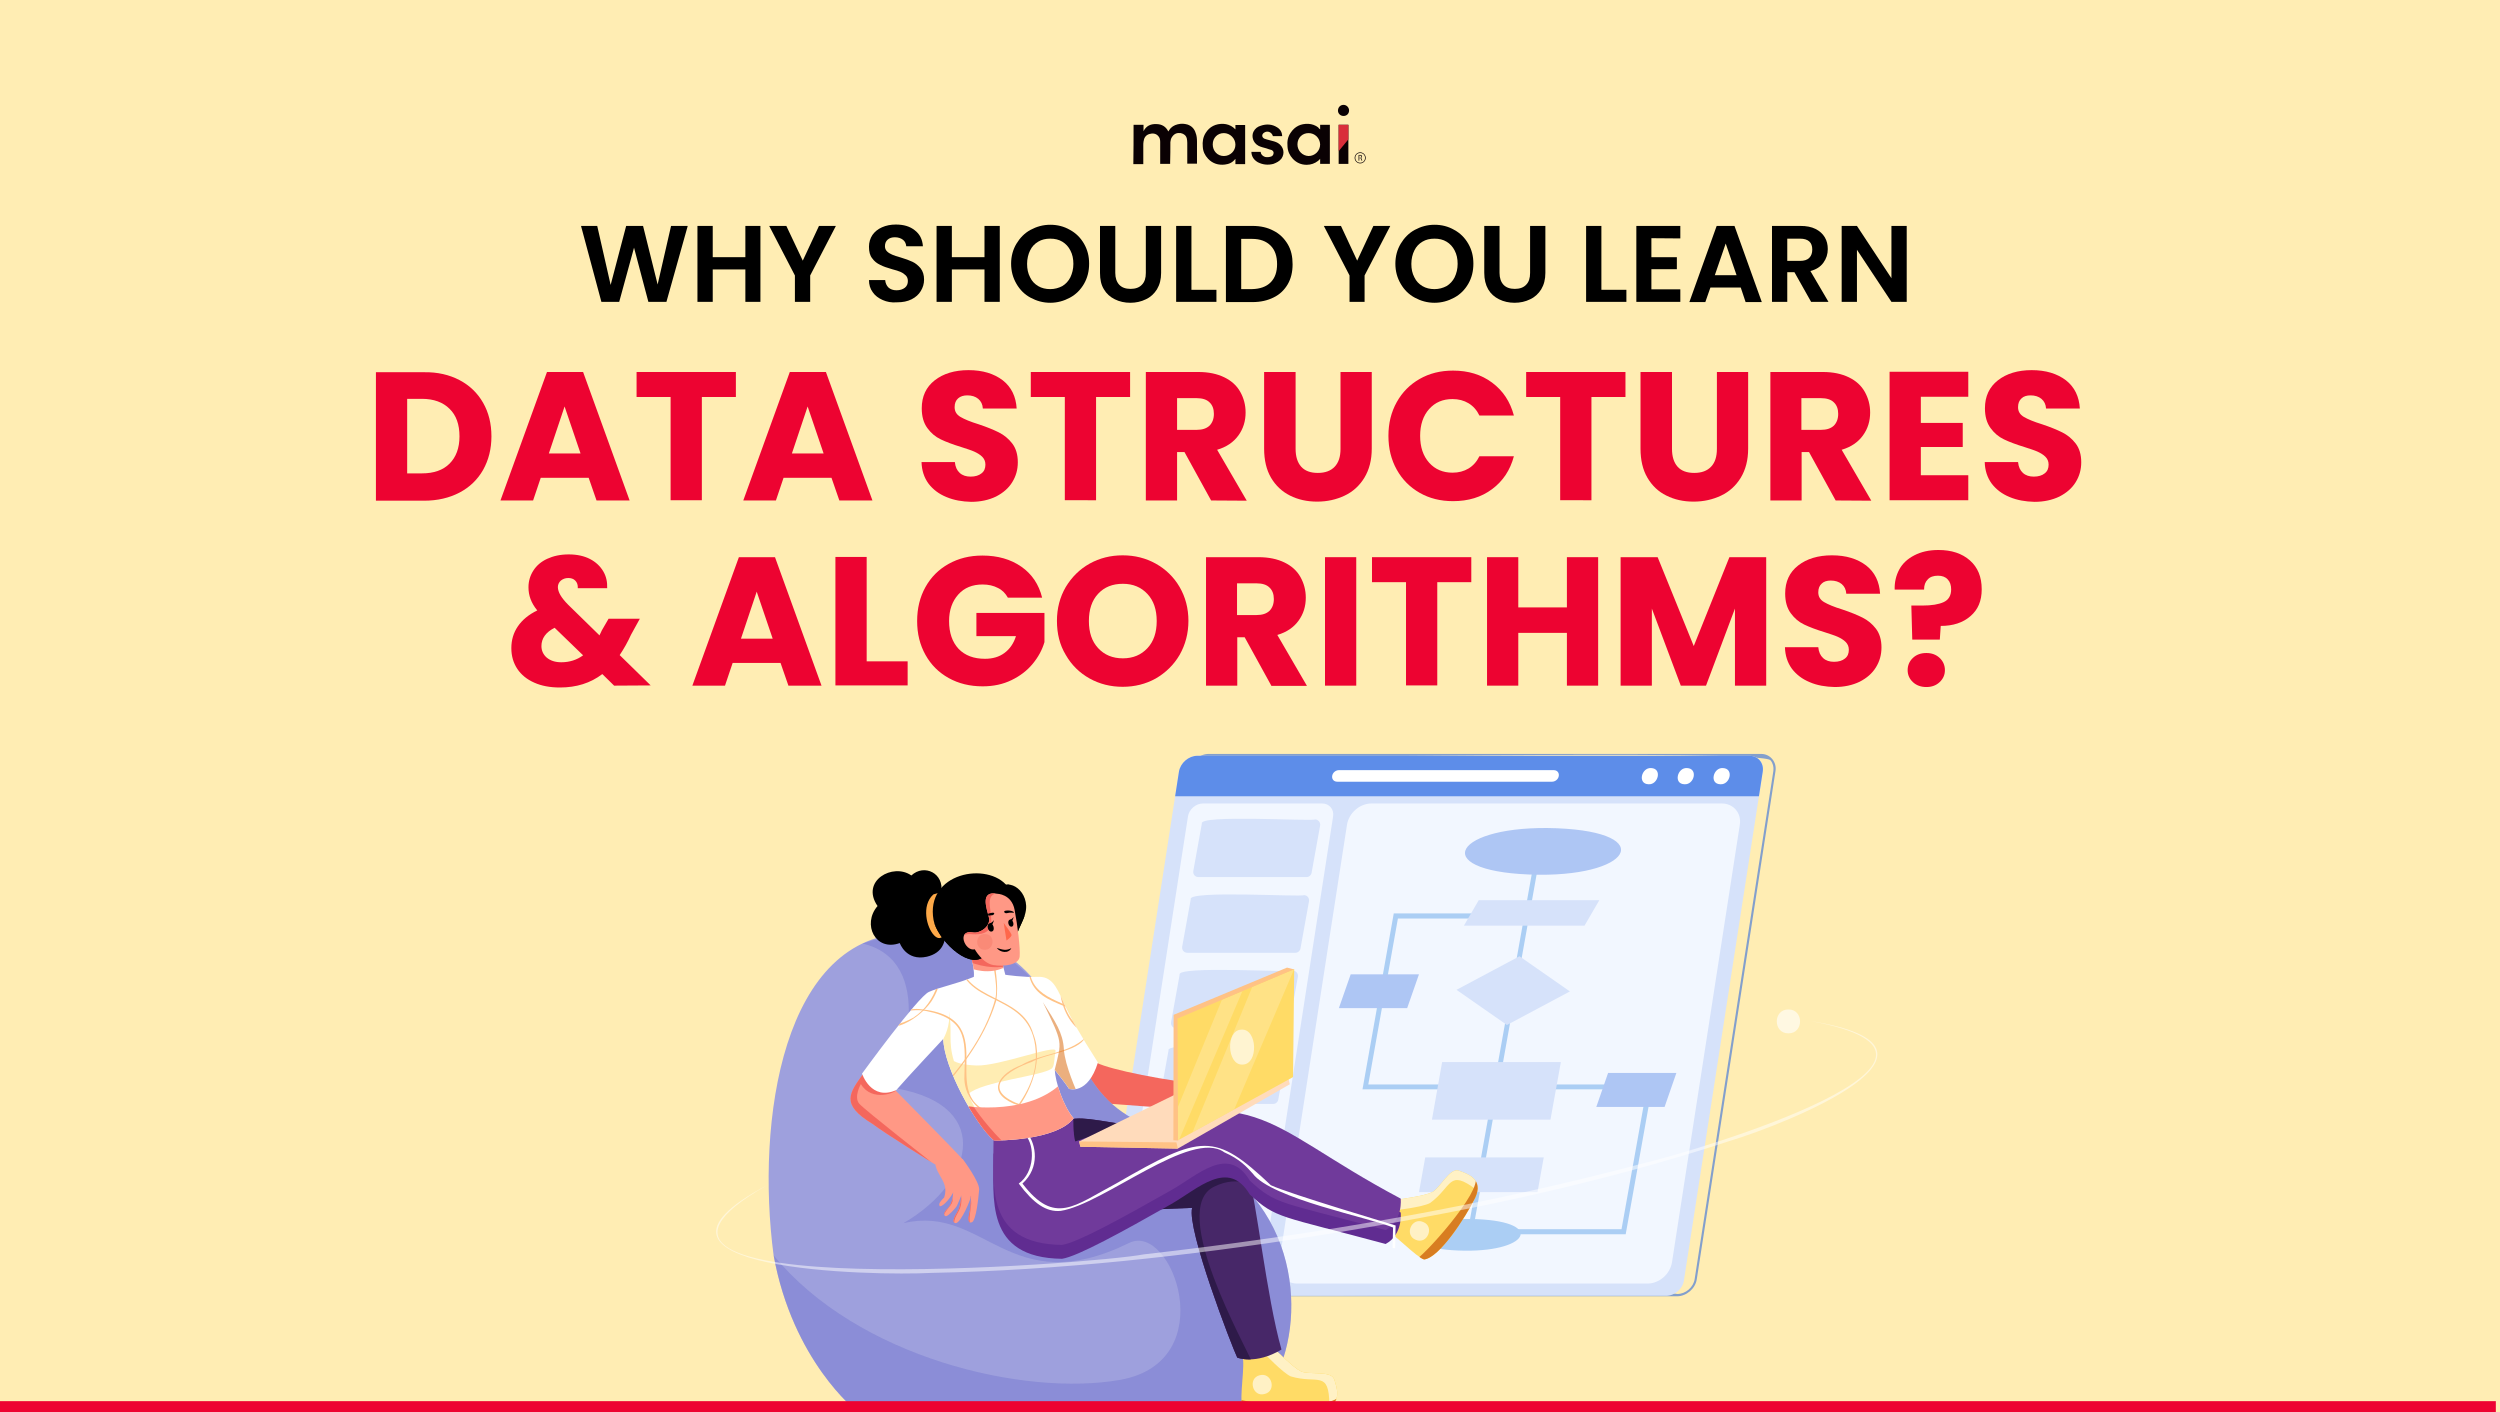 <?xml version="1.0" encoding="utf-8"?>
<!-- Generator: Adobe Illustrator 26.2.1, SVG Export Plug-In . SVG Version: 6.00 Build 0)  -->
<svg version="1.1" id="a" xmlns="http://www.w3.org/2000/svg" xmlns:xlink="http://www.w3.org/1999/xlink" x="0px" y="0px"
	 viewBox="0 0 1080 610" style="enable-background:new 0 0 1080 610;" xml:space="preserve">
<rect x="0" y="0" width="1080" height="610" fill="#808080" stroke="none"/>
<style type="text/css">
	.st0{clip-path:url(#SVGID_00000173846763141361876700000007950568310936898745_);}
	.st1{clip-path:url(#SVGID_00000157284443901600632320000000617109366394652571_);}
	.st2{fill:#FFEDB3;}
	.st3{fill:#0A0103;}
	.st4{fill:#D92E3A;}
	.st5{fill:#839FCC;}
	.st6{fill:#D6E2FA;}
	.st7{clip-path:url(#SVGID_00000080185941796768357540000007408239786175085759_);}
	.st8{fill:#5D8DE9;}
	.st9{fill:#FFFFFF;}
	.st10{fill:#F2F7FF;}
	.st11{fill:#ABCEF4;}
	.st12{fill:#AEC6F4;}
	.st13{fill:#F4675D;}
	.st14{fill:#9EA0DD;}
	.st15{opacity:0.4;enable-background:new    ;}
	.st16{fill:#6E71CC;}
	.st17{fill:#FFDB66;}
	.st18{clip-path:url(#SVGID_00000013900870894883063800000007821109684785395864_);}
	.st19{opacity:0.62;}
	.st20{fill:#D87D21;}
	.st21{clip-path:url(#SVGID_00000165228747144557924720000013852827030248500650_);}
	.st22{fill:#472768;}
	.st23{clip-path:url(#SVGID_00000082364544141215973110000013001816161512006533_);}
	.st24{fill:#2E1A49;}
	.st25{fill:#602C91;}
	.st26{fill:#703A9B;}
	.st27{fill:#FFDBBB;}
	.st28{clip-path:url(#SVGID_00000075149114596866599050000015947109040865547136_);}
	.st29{fill:#FFC285;}
	.st30{clip-path:url(#SVGID_00000121275552854830821870000009279592025627642016_);}
	.st31{opacity:0.21;}
	.st32{fill:#ED0331;}
	.st33{fill:#FDA949;}
	.st34{fill:#FF9885;}
	.st35{clip-path:url(#SVGID_00000029757127827550167250000004986323122853071290_);}
	.st36{clip-path:url(#SVGID_00000043439114636920963990000016137154689469133184_);}
	.st37{clip-path:url(#SVGID_00000163786918014013938660000012179235671449239206_);}
	.st38{clip-path:url(#SVGID_00000041992100691910496720000016485230273169177223_);}
	.st39{opacity:0.57;}
	.st40{fill:#DB731D;}
	.st41{clip-path:url(#SVGID_00000147204716315121518760000000252206379471329953_);}
	.st42{clip-path:url(#SVGID_00000161628812772604944550000015933259152558534286_);}
	.st43{clip-path:url(#SVGID_00000026846637567203040490000016867768405357456034_);}
	.st44{fill:#F77E6D;}
	.st45{fill:#FF674B;}
	.st46{opacity:0.5;}
	.st47{enable-background:new    ;}
</style>
<g>
	<g>
		<defs>
			<rect id="SVGID_1_" width="1080" height="610"/>
		</defs>
		<clipPath id="SVGID_00000155137674451222476010000014346024972431522493_">
			<use xlink:href="#SVGID_1_"  style="overflow:visible;"/>
		</clipPath>
		<g style="clip-path:url(#SVGID_00000155137674451222476010000014346024972431522493_);">
			<g>
				<g>
					<defs>
						<rect id="SVGID_00000163065790708037306590000017412085721174945721_" width="1080" height="610"/>
					</defs>
					<clipPath id="SVGID_00000005970526529185753820000003629827835920327334_">
						<use xlink:href="#SVGID_00000163065790708037306590000017412085721174945721_"  style="overflow:visible;"/>
					</clipPath>
					<g style="clip-path:url(#SVGID_00000005970526529185753820000003629827835920327334_);">
						<g>
							<rect class="st2" width="1080" height="610"/>
						</g>
						<g>
							<g>
								<path class="st3" d="M489.7,53.9h4.3v2.8c1.1-2.3,3.1-3.2,5.5-3.1c2.4,0,4.2,1.1,5.2,3.2c0.3-0.5,0.7-1,1.1-1.5
									c1.1-1.1,2.5-1.6,4.1-1.8c1-0.1,2,0,3.1,0.3c1.8,0.6,3,1.9,3.5,3.6c0.5,1.2,0.6,2.5,0.6,3.9v9.4h-4.2v-9
									c0-0.7-0.1-1.4-0.2-1.9c-0.3-1.2-1.2-2-2.6-2.3c-1.6-0.2-2.8,0.2-3.8,1.7c-0.5,0.7-0.6,1.5-0.7,2.2c0,2.9,0,5.8-0.1,8.8v0.6
									h-4.3v-9.5c0-1-0.2-1.9-0.9-2.6c-1-1.1-2.4-1.2-3.8-0.8c-1.6,0.5-2.3,1.7-2.5,3.3c-0.1,0.6-0.1,1.1-0.1,1.6v8.1h-4.3
									C489.7,65.2,489.7,59.5,489.7,53.9L489.7,53.9z"/>
							</g>
							<g>
								<path class="st3" d="M533.7,55.9V54h4.2v16.9h-4.2v-2.2h-0.1c-1.1,1.5-2.7,2.2-4.5,2.4c-2.7,0.3-5.2-0.4-7.2-2.5
									c-1.4-1.5-2.2-3.2-2.3-5.2c-0.2-2.2,0.1-4.1,1.2-5.9c1.7-2.8,4.4-4.1,7.7-4c1.6,0.1,3,0.6,4.2,1.5L533.7,55.9L533.7,55.9z
									 M528.7,57.5c-2.7,0-4.8,2-4.8,4.9c0,2.8,2,5,4.8,5s5-2.2,5-4.9S531.4,57.5,528.7,57.5z"/>
							</g>
							<g>
								<path class="st3" d="M570.3,55.9v-2h4.2v16.9h-4.2v-2.2c-0.3,0.3-0.6,0.7-0.9,0.9c-1.4,1.1-3.1,1.7-4.9,1.7
									c-2.4,0-4.4-0.9-6-2.6c-1.4-1.5-2.2-3.3-2.3-5.3c-0.2-2.2,0.1-4.2,1.4-6c1.8-2.7,4.3-3.9,7.6-3.8c1.6,0.1,3,0.6,4.2,1.5
									C569.6,55.3,569.9,55.6,570.3,55.9L570.3,55.9z M565.3,57.5c-2.7,0-4.8,2-4.8,4.9c0,2.8,2.2,4.9,4.8,5c2.7,0,5-2.2,5-5
									C570.2,59.6,568,57.5,565.3,57.5z"/>
							</g>
							<g>
								<path class="st3" d="M553.9,58.8h-4c-0.5-1.7-2.3-2.5-3.8-1.5c-1.1,0.7-1.1,2,0.1,2.6c0.8,0.3,1.6,0.5,2.4,0.7
									c1.2,0.3,2.5,0.6,3.5,1.2c2.4,1.5,3.1,4.4,1.5,6.7c-0.9,1.2-2.2,1.8-3.5,2.3c-2.3,0.6-4.5,0.4-6.7-0.7
									c-1.7-1-2.7-2.4-2.8-4.4v-0.1h4c0.1,1.1,0.8,1.8,1.9,2.2c0.9,0.2,1.8,0.1,2.7-0.2c0.7-0.3,1-0.9,1-1.7
									c-0.1-0.6-0.5-0.9-0.9-1.1c-0.7-0.2-1.5-0.4-2.2-0.7c-1.1-0.3-2.4-0.6-3.4-1.1c-2.6-1.4-3.1-4.3-2.2-6.1
									c0.7-1.4,1.8-2.2,3.2-2.6c2.4-0.8,4.8-0.7,7,0.7c1.5,0.9,2.2,2.3,2.2,4C553.9,58.8,553.9,58.8,553.9,58.8z"/>
							</g>
							<g>
								<path class="st3" d="M582.5,53.9v16.9h-4.2V53.9H582.5z"/>
							</g>
							<g>
								<path class="st4" d="M582.5,53.9h-4.2v11.4l4.2-5.1C582.5,60.2,582.5,53.9,582.5,53.9z"/>
							</g>
							<g>
								<path class="st3" d="M580.4,50.1c1.4,0,2.4-1,2.4-2.4c0-1.2-1-2.4-2.4-2.4s-2.4,1.1-2.4,2.5C578,49.1,579.1,50.1,580.4,50.1
									L580.4,50.1z"/>
							</g>
							<g>
								<path class="st3" d="M586.9,67c0.2,0,0.4-0.1,0.6-0.1c0.3,0,0.6,0.1,0.7,0.2c0.1,0.1,0.2,0.3,0.2,0.5c0,0.3-0.2,0.6-0.5,0.6
									l0,0c0.2,0.1,0.3,0.3,0.4,0.5c0.1,0.3,0.1,0.6,0.2,0.7h-0.3c0-0.1-0.1-0.3-0.2-0.6c-0.1-0.3-0.2-0.5-0.5-0.5h-0.3v1.1h-0.3
									L586.9,67L586.9,67z M587.2,68.2h0.3c0.3,0,0.6-0.2,0.6-0.5s-0.2-0.5-0.6-0.5c-0.2,0-0.3,0-0.3,0S587.2,68.1,587.2,68.2z"/>
							</g>
							<g>
								<path class="st3" d="M587.6,70.6c-1.3,0-2.4-1.1-2.4-2.4s1.1-2.4,2.4-2.4s2.4,1.1,2.4,2.4S588.9,70.6,587.6,70.6z
									 M587.6,66.1c-1.2,0-2.1,0.9-2.1,2.1s0.9,2.1,2.1,2.1s2.1-0.9,2.1-2.1S588.8,66.1,587.6,66.1z"/>
							</g>
						</g>
						<g>
							<path class="st5" d="M513.8,333l-34,219.5c-0.7,4,2.3,7.6,6.3,7.5h238.4c4,0,7.9-3.3,8.5-7.3l34-219.5c0.7-4-2.3-7.6-6.3-7.5
								H522.3C518.3,325.6,514.4,328.9,513.8,333L513.8,333z M764.9,328.5c1,1.2,1.4,2.8,1.2,4.5l-34,219.5
								c-0.5,3.6-3.9,6.5-7.5,6.5c-4.1-1.7-239.9,3.4-242.6-1.8c-1-1.2-1.5-2.8-1.2-4.5l34-219.5c0.5-3.6,3.9-6.5,7.5-6.5
								C526.5,328.4,762.2,323.3,764.9,328.5L764.9,328.5z"/>
						</g>
						<g>
							<g>
								<path class="st6" d="M719.7,559.8H481.2c-3.8,0-6.4-3.1-5.9-6.9l34-219.5c0.6-3.8,4.2-6.9,8-6.9h238.4
									c3.8,0,6.4,3.1,5.8,6.9l-34,219.5C727.1,556.7,723.5,559.8,719.7,559.8z"/>
							</g>
							<g>
								<g>
									<defs>
										<path id="SVGID_00000042710682753127585970000010770449875575682735_" d="M719.7,559.8H481.2c-3.8,0-6.4-3.1-5.9-6.9
											l34-219.5c0.6-3.8,4.2-6.9,8-6.9h238.4c3.8,0,6.4,3.1,5.8,6.9l-34,219.5C727.1,556.7,723.5,559.8,719.7,559.8z"/>
									</defs>
									<clipPath id="SVGID_00000145756619332450858880000004514710659686885252_">
										<use xlink:href="#SVGID_00000042710682753127585970000010770449875575682735_"  style="overflow:visible;"/>
									</clipPath>
									<g style="clip-path:url(#SVGID_00000145756619332450858880000004514710659686885252_);">
										<g>
											<polygon class="st8" points="502.6,344 769.3,344 773.1,319.6 506.3,319.6 											"/>
										</g>
										<g>
											<path class="st9" d="M713.3,331.8c-4.2-0.3-6,6.9-1.1,7C716.3,339.1,718.2,332,713.3,331.8z"/>
										</g>
										<g>
											<path class="st9" d="M728.8,331.8c-4.2-0.3-6,6.9-1.1,7C731.9,339.1,733.7,332,728.8,331.8z"/>
										</g>
										<g>
											<path class="st9" d="M744.3,331.8c-4.2-0.3-6,6.9-1.1,7C747.4,339.1,749.2,332,744.3,331.8z"/>
										</g>
										<g>
											<path class="st9" d="M671.2,332.7h-92.8c-1.4,0-2.7,1.1-2.9,2.5l0,0c-0.2,1.4,0.7,2.5,2.2,2.5h92.8
												c1.4,0,2.7-1.1,2.9-2.5l0,0C673.6,333.8,672.7,332.7,671.2,332.7z"/>
										</g>
										<g>
											<path class="st10" d="M571.2,347.1h-51.5c-3.1,0-6,2.5-6.5,5.6l-30.4,196.2c-0.5,3.1,1.6,5.6,4.7,5.6H539
												c3.1,0,6-2.5,6.5-5.6l30.4-196.2C576.4,349.7,574.3,347.1,571.2,347.1z"/>
										</g>
										<g>
											<path class="st10" d="M743.8,347.1H592.5c-5.1,0-9.8,4.1-10.6,9.2l-29.3,189c-0.8,5.1,2.7,9.2,7.8,9.2h151.3
												c5.1,0,9.8-4.1,10.6-9.2l29.3-189C752.4,351.3,748.9,347.1,743.8,347.1z"/>
										</g>
									</g>
								</g>
							</g>
						</g>
						<g>
							<polygon class="st11" points="603.9,396.8 641.2,396.8 641.2,394.6 602.1,394.6 588.6,470.6 711.3,470.6 700.5,531 
								632.1,531 632.1,533.2 702.3,533.2 713.9,468.5 591.1,468.5 							"/>
						</g>
						<g>
							
								<rect x="566.7" y="448.3" transform="matrix(0.176 -0.984 0.984 0.176 93.325 1010.232)" class="st11" width="166.4" height="2.1"/>
						</g>
						<g>
							<path class="st12" d="M668.4,357.7c-42.1-0.3-51,19.6-3.6,20.2C706.9,378.2,715.7,358.3,668.4,357.7z"/>
						</g>
						<g>
							<path class="st11" d="M635.3,526.6c-28.5-0.2-34.6,13.3-2.5,13.7C661.4,540.6,667.4,527.1,635.3,526.6z"/>
						</g>
						<g>
							<polygon class="st6" points="632.4,399.9 684.5,399.9 690.9,388.9 638.8,388.9 							"/>
						</g>
						<g>
							<polygon class="st12" points="689.6,478.2 719.1,478.2 724.2,463.5 694.7,463.5 							"/>
						</g>
						<g>
							<polygon class="st12" points="578.4,435.5 607.9,435.5 613,420.9 583.5,420.9 							"/>
						</g>
						<g>
							<polygon class="st6" points="629.2,427.6 651,442.8 678.2,428.3 656.4,413.1 							"/>
						</g>
						<g>
							<polygon class="st6" points="618.6,483.7 669.8,483.7 674.3,458.8 623,458.8 							"/>
						</g>
						<g>
							<path class="st6" d="M568.1,354c-1.1,0.9-50.5-2.2-48.9,1.8l-3.7,20.5c-0.2,1.4,0.8,2.6,2.2,2.6h46.7c1.1,0,2-0.8,2.2-1.8
								l3.7-20.5C570.5,355.3,569.5,354,568.1,354L568.1,354z"/>
						</g>
						<g>
							<path class="st6" d="M563.3,386.7c-1.1,0.9-50.5-2.2-48.9,1.8l-3.7,20.5c-0.2,1.4,0.8,2.6,2.2,2.6h46.7c1.1,0,2-0.8,2.2-1.8
								l3.7-20.5C565.7,387.9,564.7,386.7,563.3,386.7L563.3,386.7z"/>
						</g>
						<g>
							<path class="st6" d="M558.5,419.3c-1.1,0.9-50.5-2.2-48.9,1.8l-3.7,20.5c-0.2,1.4,0.8,2.6,2.2,2.6h46.7c1.1,0,2-0.8,2.2-1.8
								l3.7-20.5C560.9,420.6,559.9,419.3,558.5,419.3L558.5,419.3z"/>
						</g>
						<g>
							<path class="st6" d="M553.7,452c-1.1,0.9-50.5-2.2-48.9,1.8l-3.7,20.5c-0.2,1.4,0.8,2.6,2.2,2.6H550c1.1,0,2-0.8,2.2-1.8
								l3.7-20.5C556.1,453.3,555.1,452,553.7,452L553.7,452z"/>
						</g>
						<g>
							<polygon class="st6" points="613,515 664.2,515 666.9,500 615.7,500 							"/>
						</g>
						<g>
							<path class="st13" d="M472.2,458.1l-10.7,9.9c0,0,4.7,7.4,10.2,8.1s39.2,3,39.2,3s2.9-1.6,6-10.9
								C494.1,465.3,474.2,460.6,472.2,458.1L472.2,458.1z"/>
						</g>
						<g>
							<g>
								<path class="st14" d="M537.4,609.5c-19.3,0-167.5-0.1-167.5-0.1s-27.4-21.4-35.7-67.1c-7.7-57.9,3.8-139.3,59.2-139.2
									c42.9,0,55.3,16.3,73,54c17.6,37.7,41.8,24.1,72.4,57C569.4,546.8,558.8,599.7,537.4,609.5L537.4,609.5z"/>
							</g>
							<g class="st15">
								<path class="st16" d="M537.4,609.5c-19.3,0-167.5-0.1-167.5-0.1s-27.4-21.4-35.7-67.1c36.2,44.3,108.4,61.1,149.7,53.8
									c44.4-7.9,22.5-68.2,4-59.2c-52,25.6-62.3-16.8-97.6-8.5c31.9-18.6,39.1-52.9-7.1-58.8c6.8-7.3,21.7-54.4-10.6-62
									c45-15,77,6.1,93.7,49.5c17.6,37.7,41.8,24.1,72.4,57C569.4,546.8,558.8,599.7,537.4,609.5L537.4,609.5z"/>
							</g>
						</g>
						<g>
							<path d="M400.4,413.3c-9,2-11.7-5.9-11.7-5.9c-10.5,3.8-16.4-8.1-9.6-16c-7.5-10.9,6.7-18.8,14.6-13.2
								c5.6-5.2,14.3-0.9,12.9,7.3C406.1,393.6,414.2,410,400.4,413.3z"/>
						</g>
						<g>
							<g>
								<path class="st17" d="M598.2,531.2c3.4,1,13.7,12,17,12.9c6.6-0.7,17.9-18.1,22.1-26.7c3.7-8-3.2-10.3-7.1-11.7
									s-8.1,7.6-11.5,9.3s-13.2,2.9-15.8,3.4L598.2,531.2L598.2,531.2z"/>
							</g>
							<g>
								<g>
									<defs>
										<path id="SVGID_00000039107028333284701960000007272868684014346682_" d="M598.2,531.2c3.4,1,13.7,12,17,12.9
											c6.6-0.7,17.9-18.1,22.1-26.7c3.7-8-3.2-10.3-7.1-11.7s-8.1,7.6-11.5,9.3s-13.2,2.9-15.8,3.4L598.2,531.2L598.2,531.2z"/>
									</defs>
									<clipPath id="SVGID_00000008117993375891754740000014706620148397955516_">
										<use xlink:href="#SVGID_00000039107028333284701960000007272868684014346682_"  style="overflow:visible;"/>
									</clipPath>
									<g style="clip-path:url(#SVGID_00000008117993375891754740000014706620148397955516_);">
										<g class="st19">
											<g>
												<path class="st9" d="M628.5,503c-0.6-0.2-26.2,14.8-26.2,14.8l0.7,5c0,0,11.5-1.3,14.8-3.1c9.7-7.1,7.8-14.9,19.9-5.8
													c0,0,2.4-4.8,2.3-5S629.1,503.2,628.5,503L628.5,503z"/>
											</g>
										</g>
										<g>
											<path class="st20" d="M637.3,508.3c3.3,6.2-23.1,35.5-26.7,36.6l5.3,1.6c7-5.2,15.2-15,21.8-24.4c2-3.3,2.9-9,2.9-9
												S639.5,509.2,637.3,508.3L637.3,508.3z"/>
										</g>
										<g class="st19">
											<g>
												<path class="st9" d="M614.8,527.9c-5-2.2-8.3,5.7-3.2,7.7C616.6,537.8,619.9,529.9,614.8,527.9z"/>
											</g>
										</g>
									</g>
								</g>
							</g>
						</g>
						<g>
							<g>
								<path class="st17" d="M536.7,586c1.4,3.4-1.5,18.2,0.1,21.3c4.6,4.8,25.2,3.3,34.6,1.4c8.6-1.9,6.3-8.8,5-12.8
									s-11-1.8-14.4-3.5s-10.3-8.7-12.2-10.5L536.7,586L536.7,586z"/>
							</g>
							<g>
								<g>
									<defs>
										<path id="SVGID_00000003825431031273433510000016188805963558624429_" d="M536.7,586c1.4,3.4-1.5,18.2,0.1,21.3
											c4.6,4.8,25.2,3.3,34.6,1.4c8.6-1.9,6.3-8.8,5-12.8s-11-1.8-14.4-3.5s-10.3-8.7-12.2-10.5L536.7,586L536.7,586z"/>
									</defs>
									<clipPath id="SVGID_00000120557801230543716130000006552527256140029328_">
										<use xlink:href="#SVGID_00000003825431031273433510000016188805963558624429_"  style="overflow:visible;"/>
									</clipPath>
									<g style="clip-path:url(#SVGID_00000120557801230543716130000006552527256140029328_);">
										<g class="st19">
											<g>
												<path class="st9" d="M549.8,581.1l-3.6,3.6c0,0,8,8.4,11.4,9.9c11.7,3.5,16.5-3,16.7,12.3c0,0,5.3-1,5.4-1.2
													s-2.1-12.1-2.3-12.8S549.8,581.1,549.8,581.1L549.8,581.1z"/>
											</g>
										</g>
										<g>
											<path class="st20" d="M554.4,607.1c-12-0.3-20.7-3-21.1-3l2,5.2c8.4,2.4,21.2,3,32.7,2.6c3.8-0.4,8.9-3.1,8.9-3.1
												s2.3-3.3,1.8-5.6C576.3,606.2,566.4,607.4,554.4,607.1L554.4,607.1z"/>
										</g>
										<g class="st19">
											<g>
												<path class="st9" d="M544.2,594.1c-5.3,1.3-3.1,9.6,2.1,8.1C551.6,601,549.5,592.7,544.2,594.1z"/>
											</g>
										</g>
									</g>
								</g>
							</g>
						</g>
						<g>
							<g>
								<path class="st22" d="M459.3,484.3c7.9-2.3,10.6-0.9,35.5,2.9c19.1,3.5,41.1,11.3,44.5,20.9c3.4,9.6,7.8,52.1,14.3,74.9
									c-11.2,6.7-19.1,3.5-19.1,3.5c-2.3-4.8-21.9-55.5-19.5-64.7l-35,1.4L459.3,484.3L459.3,484.3z"/>
							</g>
							<g>
								<g>
									<defs>
										<path id="SVGID_00000101814476624282335280000009293833063726880409_" d="M459.3,484.3c7.9-2.3,10.6-0.9,35.5,2.9
											c19.1,3.5,41.1,11.3,44.5,20.9c3.4,9.6,7.8,52.1,14.3,74.9c-11.2,6.7-19.1,3.5-19.1,3.5c-2.3-4.8-21.9-55.5-19.5-64.7
											l-35,1.4L459.3,484.3L459.3,484.3z"/>
									</defs>
									<clipPath id="SVGID_00000112631722687566545060000017055052269496936084_">
										<use xlink:href="#SVGID_00000101814476624282335280000009293833063726880409_"  style="overflow:visible;"/>
									</clipPath>
									<g style="clip-path:url(#SVGID_00000112631722687566545060000017055052269496936084_);">
										<g>
											<path class="st24" d="M524.4,512.7c11-5.5,18.1,0.5,18.1,0.5l-0.8-6.9l-15.8-20l-47.3-10.6c0,0-29.6,1.4-29.6,1.9
												s0.2,16.5,0.6,18.5c10,19.4,63.3,76.8,77.6,94.2l14.4-0.4C538.3,581.8,504.6,522.4,524.4,512.7L524.4,512.7z"/>
										</g>
									</g>
								</g>
							</g>
						</g>
						<g>
							<path class="st25" d="M430.7,495.9c0.1,0.1-1.5,2.6-1.5,2.6c0.1,19-4.1,44.9,29.6,45.3c6.7-1,26.1-11.7,47.1-23.6
								c11.7-6.7,24.7-19.8,34-4.2c11.5,10.6,12.8,9,58.7,21.4c7.6-4.1,6.5-13.6,6.5-13.6c-62.5-33.1-59.3-52.5-140.6-24.7
								c-1-3.5-0.8-10.2-0.8-10.2L430.7,495.9L430.7,495.9z"/>
						</g>
						<g>
							<path class="st26" d="M430.7,489.9c0.1,0.1-1.5,2.6-1.5,2.6c0.1,19-4.1,44.9,29.6,45.3c6.7-1,26.1-11.7,47.1-23.6
								c11.7-6.6,24.7-19.8,34-4.2c11.5,10.6,12.8,9,58.7,21.4c7.6-4.1,6.5-13.6,6.5-13.6c-62.5-33.1-59.3-52.5-140.6-24.7
								c-1-3.5-0.8-10.2-0.8-10.2L430.7,489.9L430.7,489.9z"/>
						</g>
						<g>
							<path class="st9" d="M549,512c-24.3-23-29.9-22-66.5-0.9c-18.5,9.8-26.8,18.5-40.8,0.2c7.7-7,5.8-16.9,2.3-21.5l-0.9,0.7
								c4.1,4.7,3.8,15.9-3,20.8c6.4,8.6,11.9,12.4,18.1,11.8c18.5-2.8,56.5-35.6,70.7-25.3c6.8,3,9.7,6.3,12.3,9.2
								c7.9,10.8,51.2,19.2,60.6,23.3l-0.2,8.9h1.1l0.2-9.8C602,529.1,556.8,515.7,549,512L549,512z"/>
						</g>
						<g>
							<g>
								<g>
									<polygon class="st27" points="556.4,465.1 557.2,468.4 508.8,496.2 466.7,495.4 466.2,493.1 518.6,467.5 									"/>
								</g>
								<g>
									<g>
										<defs>
											<polygon id="SVGID_00000117637117304301238380000007067799370333187491_" points="556.4,465.1 557.2,468.4 508.8,496.2 
												466.7,495.4 466.2,493.1 518.6,467.5 											"/>
										</defs>
										<clipPath id="SVGID_00000152948856082876120470000016661733302210309263_">
											<use xlink:href="#SVGID_00000117637117304301238380000007067799370333187491_"  style="overflow:visible;"/>
										</clipPath>
										<g style="clip-path:url(#SVGID_00000152948856082876120470000016661733302210309263_);">
											<g>
												<polygon class="st29" points="466.2,493.1 462.6,492.9 466.9,496.9 509.1,497.3 508.2,493.5 												"/>
											</g>
										</g>
									</g>
								</g>
							</g>
							<g>
								<path class="st29" d="M507,438.4l-0.1,54.2l2,0.1c0.8-1.5,49.7-72.3,50.2-73.9L556,418L507,438.4z"/>
							</g>
							<g>
								<g>
									<polygon class="st17" points="508.7,440 559.1,418.7 558.6,465.3 508.9,492.6 									"/>
								</g>
								<g>
									<g>
										<defs>
											<polygon id="SVGID_00000151516101745546229790000003503034374284998806_" points="508.7,440 559.1,418.7 558.6,465.3 
												508.9,492.6 											"/>
										</defs>
										<clipPath id="SVGID_00000136394227966099196330000004356929879553085868_">
											<use xlink:href="#SVGID_00000151516101745546229790000003503034374284998806_"  style="overflow:visible;"/>
										</clipPath>
										<g style="clip-path:url(#SVGID_00000136394227966099196330000004356929879553085868_);">
											<g class="st31">
												<g>
													<polygon class="st9" points="501.2,496.9 504.7,503.3 540.5,419.3 532,421.8 													"/>
												</g>
											</g>
											<g class="st31">
												<g>
													<polygon class="st9" points="514,492 525,498.4 560.9,414.4 544.8,417 													"/>
												</g>
											</g>
											<g class="st19">
												<g>
													<path class="st9" d="M536.3,444.8c-6.9,0.1-6.3,15.5,0.5,15.1C543.8,459.8,543.2,444.3,536.3,444.8z"/>
												</g>
											</g>
										</g>
									</g>
								</g>
							</g>
						</g>
						<g>
							<path class="st32" d="M326,609.7c1.8,4.6,451,4.6,452.9,0C777,605.1,327.8,605.1,326,609.7L326,609.7z"/>
						</g>
						<g>
							<path class="st33" d="M403.2,386.4c-10.6,9.7,9.7,37.9,5.3-1.5C408.5,384.8,405.2,385.7,403.2,386.4z"/>
						</g>
						<g>
							<g>
								<path class="st34" d="M412.5,498.9l3.6,2.1c0,0,7.1,9.5,6.9,12.9c-0.3,3.4-1.3,13.3-3.1,14.1s-1.7-1.7-1.1-4.1
									s0.7-7.4,0.7-7.4c-0.1,1.7-4.2,11.4-6.5,11.9c-1,0-1.7-0.8-0.2-3.5c2.3-3.7,2.2-5.9,2.5-8.5c0,0-1.4,3.5-1.9,4.5
									s-3.8,4.5-4.7,4.5s-1.2-1.2,0-2.6c2.7-2.5,2.8-5.1,3.1-7.7c-0.5,1.3-4.1,6.2-5.8,6c-0.8-1.1,0.5-2.4,1.9-3.8
									c2.7-8.3-6.5-10.4-3.2-19.3C406.7,498,410.8,497.5,412.5,498.9L412.5,498.9z"/>
							</g>
							<g>
								<g>
									<defs>
										<path id="SVGID_00000004543495725358432300000013515581063943394482_" d="M412.5,498.9l3.6,2.1c0,0,7.1,9.5,6.9,12.9
											c-0.3,3.4-1.3,13.3-3.1,14.1s-1.7-1.7-1.1-4.1s0.7-7.4,0.7-7.4c-0.1,1.7-4.2,11.4-6.5,11.9c-1,0-1.7-0.8-0.2-3.5
											c2.3-3.7,2.2-5.9,2.5-8.5c0,0-1.4,3.5-1.9,4.5s-3.8,4.5-4.7,4.5s-1.2-1.2,0-2.6c2.7-2.5,2.8-5.1,3.1-7.7
											c-0.5,1.3-4.1,6.2-5.8,6c-0.8-1.1,0.5-2.4,1.9-3.8c2.7-8.3-6.5-10.4-3.2-19.3C406.7,498,410.8,497.5,412.5,498.9
											L412.5,498.9z"/>
									</defs>
									<clipPath id="SVGID_00000025419322908873711090000002111131195126818438_">
										<use xlink:href="#SVGID_00000004543495725358432300000013515581063943394482_"  style="overflow:visible;"/>
									</clipPath>
									<g style="clip-path:url(#SVGID_00000025419322908873711090000002111131195126818438_);">
										<g>
											<path class="st13" d="M410.6,519.3c-0.7,2.3-4.7,2.9-2.7,6.2c-0.4-2.2,3.9-4.9,3.6-7.1c0-0.9,0.2-3.3,0.2-3.3
												C411.4,516.6,411.2,517.4,410.6,519.3z"/>
										</g>
										<g>
											<path class="st13" d="M414.6,518.2c0,2.5-1.7,5.7-3.1,7.6c0,0-0.1,2,0.7,2.8c-0.1-4.1,3.9-5.4,3-12L414.6,518.2
												L414.6,518.2z"/>
										</g>
										<g>
											<path class="st13" d="M419.5,518.8c0-0.8-0.1-2.3-0.1-2.3c-0.5,2.1-0.8,4.9-1.1,7.4c-0.2,0.7-0.7,2.2-0.7,2.2
												s0.7,2.3,1.5,2.3C418.2,526.6,419.9,520.9,419.5,518.8L419.5,518.8z"/>
										</g>
									</g>
								</g>
							</g>
						</g>
						<g>
							<g>
								<path class="st34" d="M386.6,469.3l0.1,1.6c0,0,26.2,26.5,29.4,30.2c-1.4,4.3-12.4,1.8-12.4,1.8s-21.9-13.6-26.8-17.4
									c-14-8.5-10-13.3-3.7-22L386.6,469.3z"/>
							</g>
							<g>
								<g>
									<defs>
										<path id="SVGID_00000151536495266446854630000001577765990087735695_" d="M386.6,469.3l0.1,1.6c0,0,26.2,26.5,29.4,30.2
											c-1.4,4.3-12.4,1.8-12.4,1.8s-21.9-13.6-26.8-17.4c-14-8.5-10-13.3-3.7-22L386.6,469.3z"/>
									</defs>
									<clipPath id="SVGID_00000122714715805950521030000014098202751328487584_">
										<use xlink:href="#SVGID_00000151536495266446854630000001577765990087735695_"  style="overflow:visible;"/>
									</clipPath>
									<g style="clip-path:url(#SVGID_00000122714715805950521030000014098202751328487584_);">
										<g>
											<path class="st13" d="M371.2,476.8c-2.5-2.9,0.7-8.5,0.7-8.5c4.6,7.9,15.5,4,16.3,1.7l-9.9-6.3l-6.5-0.6
												c0,0-7.4,9.6-7.3,10s1.3,6,1.3,6l37,23.3C402.8,502.4,373.8,479.7,371.2,476.8L371.2,476.8z"/>
										</g>
									</g>
								</g>
							</g>
						</g>
						<g>
							<g>
								<path class="st9" d="M420.7,422c-7.5,3.1-14.7,4.4-19.4,6.5c-4.8,2.1-28.9,35.3-28.9,35.3s3.9,12,14.8,7.1
									c5.4-6.2,20.3-22.1,20.3-22.1c0.2,12.3,13.9,37,21.8,43.8c1.1,0.3,27.3,0.1,34.5-9.5c-4.3-4.9-8-15.9-8.1-20.8
									c5,6.2,6.1,8.1,6.1,8.1s8.1,2.8,12.5-11.4c-7.6-11.9-12.1-19.7-15.1-26.5c-3-6.7-5.1-10.8-11-10.5s-13.9-0.9-13.9-0.9
									l-3-11.7l-13.2-1.8C417.9,407.7,421.2,417.2,420.7,422L420.7,422z"/>
							</g>
							<g>
								<g>
									<defs>
										<path id="SVGID_00000072281787226658870220000006599341523286892951_" d="M420.7,422c-7.5,3.1-14.7,4.4-19.4,6.5
											c-4.8,2.1-28.9,35.3-28.9,35.3s3.9,12,14.8,7.1c5.4-6.2,20.3-22.1,20.3-22.1c0.2,12.3,13.9,37,21.8,43.8
											c1.1,0.3,27.3,0.1,34.5-9.5c-4.3-4.9-8-15.9-8.1-20.8c5,6.2,6.1,8.1,6.1,8.1s8.1,2.8,12.5-11.4
											c-7.6-11.9-12.1-19.7-15.1-26.5c-3-6.7-5.1-10.8-11-10.5s-13.9-0.9-13.9-0.9l-3-11.7l-13.2-1.8
											C417.9,407.7,421.2,417.2,420.7,422L420.7,422z"/>
									</defs>
									<clipPath id="SVGID_00000056407891272203796410000007401715933624819895_">
										<use xlink:href="#SVGID_00000072281787226658870220000006599341523286892951_"  style="overflow:visible;"/>
									</clipPath>
									<g style="clip-path:url(#SVGID_00000056407891272203796410000007401715933624819895_);">
										<g>
											<g>
												<path class="st2" d="M421.9,460.3c-5.8-0.2-8.5-1.2-9.8-1.9c-2.7-8.8-0.5-12.8-2.2-21.7c1,6.5-2.4,12.1-2.4,12.1l-0.4,4
													c0.5,12.8,9,27.8,9,27.8l5.9-0.5c0,0-1.7-3-3.8-7.4c5.9-5.6,32.2-7.8,36.3-11.2c1.1-1.3,0.9-4.4,1.5-7.5
													S431.7,460.6,421.9,460.3L421.9,460.3z"/>
											</g>
										</g>
										<g>
											<path class="st29" d="M407.6,408.7c-0.3,11.5-2.7,24.1-13,30.9c-4.7,2.6-12.9,5.9-16.8,0.7c-0.1-0.5-1.1-3.5-1.4-1.6
												c0.5,0.6,0.5,1.5,0.9,2.2c7.5,7.4,20.1-1.2,25-8.2c4.7-7.1,5.5-15.9,5.9-24.2C408,408.3,407.6,408.5,407.6,408.7
												L407.6,408.7z"/>
										</g>
										<g>
											<path class="st29" d="M446.4,446.7c-5-17.5-30.1-13.8-32-32.5c-0.3-0.9-0.2-1.8-0.2-2.8c-1.2-0.2-0.1,3.9,0.1,4.7
												c3.8,20,33.4,11.9,33.2,40.6c-0.1,10.2-5.9,18.9-12,26.6C443.9,475.6,451.4,459.3,446.4,446.7L446.4,446.7z"/>
										</g>
										<g>
											<path class="st29" d="M469.8,439.9c-8.2-7.9-24.6-7.4-25.1-21.8c0-0.4-0.6,0-0.5,0.2c0.7,18.5,24.9,13.4,26.9,26.7
												C472.6,445.5,470.9,440.3,469.8,439.9L469.8,439.9z"/>
										</g>
										<g>
											<path class="st29" d="M469,448.1c-7.4,7.2-19.1,6.9-27.8,12c-9.2,3.5-15.4,11.3-3.5,16.6c1.1,0.5,7.5,2.5,7.3,0.9
												c-2.1,0-4.2-0.4-6.2-1.2c-15.1-6.6-2.6-14.4,6.8-17.6C452.4,455,465.4,454.5,469,448.1z"/>
										</g>
										<g>
											<path class="st29" d="M485.5,447.2c-17.6,4.5-27.6-7.7-27.4-24.5c-0.3-3.5-1-2.8-0.5,0.3
												C457.3,440.6,468.7,453.4,485.5,447.2L485.5,447.2z"/>
										</g>
										<g>
											<path class="st29" d="M428.8,409.8c-0.7,5.7,2.4,14.4,1.3,21.1c-4.5,17.4-16.5,32-28.6,44.9c-7,6.1-10,10-0.2,1
												c12.2-12.7,23.7-27.2,29-44.2C431.7,425.1,429.6,417.3,428.8,409.8L428.8,409.8z"/>
										</g>
										<g>
											<path class="st29" d="M434.9,482c-36.2-3.8,2.4-42.4-37.8-46.1c-3-0.2-6,0.5-8.8,1.5c-0.2,0.1-0.4,0.5-0.1,0.4
												c3.9-1.4,8.1-1.8,12.1-1c18.7,3.7,16.5,14.1,16.3,29.4c0.3,7.9,6.2,15,14.2,16C431.6,482.4,436,483.2,434.9,482
												L434.9,482z"/>
										</g>
										<g>
											<g>
												<path class="st34" d="M413.4,477.3c0,0,29.1,5.9,45-9.2c7.5,11.4,21,22.2,21,22.2l-52.7,15.9L413.4,477.3L413.4,477.3z"
													/>
											</g>
											<g>
												<g>
													<defs>
														<path id="SVGID_00000056399119444164026190000005806406203623305383_" d="M413.4,477.3c0,0,29.1,5.9,45-9.2
															c7.5,11.4,21,22.2,21,22.2l-52.7,15.9L413.4,477.3L413.4,477.3z"/>
													</defs>
													<clipPath id="SVGID_00000047041067472389536300000004969882546315136956_">
														<use xlink:href="#SVGID_00000056399119444164026190000005806406203623305383_"  style="overflow:visible;"/>
													</clipPath>
													<g style="clip-path:url(#SVGID_00000047041067472389536300000004969882546315136956_);">
														<g>
															<path class="st13" d="M420.9,478.5l-9-3.7l10.7,23.7c0,0,6.7,1.6,13.9-2.1C426.7,487.4,420.9,478.5,420.9,478.5
																L420.9,478.5z"/>
														</g>
													</g>
												</g>
											</g>
										</g>
										<g class="st39">
											<g>
												<path class="st40" d="M450.5,432.9c8.9,18.3,8.2,16.6,5.1,29.4c0.8,2.3,4.3,7,5.8,9l4.1,1c0,0-5.5-11.9-5.9-19
													S456,441.5,450.5,432.9z"/>
											</g>
										</g>
										<g>
											<path class="st34" d="M421.4,409.7l-4.3,1.9l2.2,6.7c0,0,7.9,3.3,15.3-0.7c2.2,1.8-0.2-9.4-0.2-9.4L421.4,409.7
												L421.4,409.7z"/>
										</g>
										<g>
											<path class="st13" d="M425,408.2c-6.3,0-6.1,1.8-7,7c0,0,8.8,4.2,17.9,2C433,413.2,425.2,408.4,425,408.2L425,408.2z"/>
										</g>
									</g>
								</g>
							</g>
						</g>
						<g>
							<g>
								<path d="M435.3,383c-8.5-11-35.7-6.1-32,14.5c1.4,7.7,14.4,21.2,21.4,16C432.8,399,435.3,383,435.3,383L435.3,383z"/>
							</g>
							<g>
								<g>
									<defs>
										<path id="SVGID_00000036229584037814550950000004896988638861804692_" d="M435.3,383c-8.5-11-35.7-6.1-32,14.5
											c1.4,7.7,14.4,21.2,21.4,16C432.8,399,435.3,383,435.3,383L435.3,383z"/>
									</defs>
									<clipPath id="SVGID_00000112602335311057316320000004207372480181919409_">
										<use xlink:href="#SVGID_00000036229584037814550950000004896988638861804692_"  style="overflow:visible;"/>
									</clipPath>
									<g style="clip-path:url(#SVGID_00000112602335311057316320000004207372480181919409_);">
										<g>
											<g>
												<path d="M402.6,393c0,0,0,0.1,0,0.2C402.6,393,402.6,393,402.6,393z"/>
											</g>
											<g>
												<path d="M428,386.3c-3.2-1.5-5.2,4.3-3.2,7.1c2,2.8,0.5,8.4-2.3,7.6c-14.5-2.9-1.1,12.4-13.1,4.2
													c-7.1-4.7-7-11-6.9-12.1c-0.2,1.5-2,11.5,0.3,14.5c5.7,5.1,15.2,9.5,20.6,9.6c0,0,5.8-4.1,5.4-6.9
													C428.6,407.4,430.5,397.7,428,386.3L428,386.3z"/>
											</g>
										</g>
									</g>
								</g>
							</g>
						</g>
						<g>
							<g>
								<path d="M430.8,386.5c1.9-8.1,12.1-4,12.5,4.8c0.2,5.2-3.5,9-4.2,13.5C431.3,390,430.8,386.5,430.8,386.5z"/>
							</g>
							<g>
								<g>
									<defs>
										<path id="SVGID_00000170990845522199613410000011567622711545442495_" d="M430.8,386.5c1.9-8.1,12.1-4,12.5,4.8
											c0.2,5.2-3.5,9-4.2,13.5C431.3,390,430.8,386.5,430.8,386.5z"/>
									</defs>
									<clipPath id="SVGID_00000010309089017873986830000015745927025021842360_">
										<use xlink:href="#SVGID_00000170990845522199613410000011567622711545442495_"  style="overflow:visible;"/>
									</clipPath>
									<g style="clip-path:url(#SVGID_00000010309089017873986830000015745927025021842360_);">
										<g>
											<path d="M440.5,393.8c0-6.4-8.4-10-2.7-13.2c-5.9-1.4-9.1,3.7-9.1,3.7l9.9,21l5.7-12.3
												C444.2,392.9,441.2,399.3,440.5,393.8L440.5,393.8z"/>
										</g>
									</g>
								</g>
							</g>
						</g>
						<g>
							<g>
								<path class="st34" d="M430.8,386.1c0,0,6.2,0.1,7.5,6.9s2.5,16.6,2.2,20.2s-6.7,4.5-11.4,3.7s-8-6.8-8-6.8
									c-4.3,1.1-8-8.6-0.8-7.3c2.8,0.6,7.9-2.5,6.9-6.5S423.3,384.7,430.8,386.1L430.8,386.1z"/>
							</g>
							<g>
								<g>
									<defs>
										<path id="SVGID_00000157273659155965229980000010018289716766656445_" d="M430.8,386.1c0,0,6.2,0.1,7.5,6.9
											s2.5,16.6,2.2,20.2s-6.7,4.5-11.4,3.7s-8-6.8-8-6.8c-4.3,1.1-8-8.6-0.8-7.3c2.8,0.6,7.9-2.5,6.9-6.5
											S423.3,384.7,430.8,386.1L430.8,386.1z"/>
									</defs>
									<clipPath id="SVGID_00000177484995367206433530000010688200820823051147_">
										<use xlink:href="#SVGID_00000157273659155965229980000010018289716766656445_"  style="overflow:visible;"/>
									</clipPath>
									<g style="clip-path:url(#SVGID_00000177484995367206433530000010688200820823051147_);">
										<g>
											<path class="st13" d="M423.5,385l-0.8,13l-9.6,2.2l2.2,5.8c0,0-0.4-3,4.8-2.4c17,0.9,0-18.4,12.4-17.8
												C429.1,384.5,423.6,385,423.5,385L423.5,385z"/>
										</g>
										<g class="st39">
											<g>
												<path class="st44" d="M425.7,403.5c-4.4-0.4-4.9,6.5-0.5,6.8C429.6,410.6,430.1,403.7,425.7,403.5z"/>
											</g>
										</g>
										<g>
											<path d="M434.5,393.4c-1.4,0.2-0.4,1.3,0.4,1.1s1.4-0.3,2.7-0.2C438.9,394.4,437.1,393,434.5,393.4L434.5,393.4z"/>
										</g>
										<g>
											<path d="M428.6,394.3c-2.9,0.4-4.5,2.4-3.1,1.8c1.4-0.5,2.1-0.7,3-0.7C429.4,395.4,430.2,394.1,428.6,394.3L428.6,394.3z
												"/>
										</g>
										<g>
											<path d="M433.8,410.3c-1.1-0.1-2.1-0.5-3.2-0.8c1.4,2,5.1,2.6,6.3,0.1C435.9,410.1,435,410.4,433.8,410.3z"/>
										</g>
										<g>
											<path d="M427.5,398.9c-1.6,0.4-0.7,4,1,3.5C430.1,402,429.1,398.4,427.5,398.9z"/>
										</g>
										<g>
											<path d="M427.5,398.9c0.1,0.2,0.6,0.9,0.7,1.1c0,0,0.7-0.6,1.2-2.5C428.2,399,427.5,398.9,427.5,398.9z"/>
										</g>
										<g>
											<path d="M436.3,397.3c-1.4,0.3-0.6,3.4,0.8,3C438.5,400,437.6,396.9,436.3,397.3z"/>
										</g>
										<g>
											<path d="M436.3,397.3c0.1,0.2,0.5,0.8,0.6,1c0,0,0.6-0.5,1-2.2C436.9,397.4,436.3,397.3,436.3,397.3L436.3,397.3z"/>
										</g>
										<g>
											<path class="st45" d="M433.6,398.7l1.2,7.6c0,0,2.3-1.6,2.2-2.4S433.6,398.7,433.6,398.7L433.6,398.7z"/>
										</g>
									</g>
								</g>
							</g>
						</g>
						<g class="st19">
							<g>
								<path class="st9" d="M772.6,446.4c6.7,0.1,6.7-10.4,0-10.3C765.9,436,765.9,446.5,772.6,446.4z"/>
							</g>
						</g>
						<g class="st46">
							<g>
								<path class="st9" d="M711.2,502.2c-71.2,19-144,31.4-217.2,39.7c-19.7,4-255.1,22.5-162.6-29.9
									c-69.8,37,46.5,39.2,70.8,37.9c55.4-1.1,110.5-7.3,165.2-15.8c60.6-9.7,121.1-21.9,179.5-41.1
									c25.9-7.8,106.8-40.4,35.3-51.9C867.6,456.8,734.4,496.7,711.2,502.2L711.2,502.2z"/>
							</g>
						</g>
						<g class="st47">
							<path class="st32" d="M198.5,164.2c4.4,2.3,7.8,5.6,10.2,9.8s3.6,9,3.6,14.5c0,5.4-1.2,10.2-3.6,14.5
								c-2.4,4.2-5.8,7.5-10.2,9.8s-9.5,3.5-15.3,3.5h-20.8v-55.5h20.8C189,160.7,194.1,161.9,198.5,164.2z M194.2,200.3
								c2.8-2.8,4.3-6.7,4.3-11.8s-1.4-9.1-4.3-11.9c-2.8-2.8-6.8-4.3-11.9-4.3h-6.4v32.2h6.4C187.4,204.5,191.4,203.1,194.2,200.3z
								"/>
							<path class="st32" d="M254.3,206.4h-20.7l-3.3,9.8h-14.1l20.1-55.5h15.6l20.1,55.5h-14.3L254.3,206.4z M250.8,195.9
								l-6.9-20.3l-6.8,20.3H250.8z"/>
							<path class="st32" d="M317.9,160.7v10.8h-14.7v44.6h-13.5v-44.6H275v-10.8H317.9z"/>
							<path class="st32" d="M359.2,206.4h-20.7l-3.3,9.8h-14.1l20.1-55.5h15.6l20.1,55.5h-14.3L359.2,206.4z M355.8,195.9
								l-6.9-20.3l-6.8,20.3H355.8z"/>
							<path class="st32" d="M408.8,214.7c-3.2-1.3-5.8-3.3-7.7-5.8c-1.9-2.6-2.9-5.7-3-9.3h14.4c0.2,2.1,0.9,3.6,2.1,4.7
								c1.2,1.1,2.8,1.6,4.7,1.6c2,0,3.6-0.5,4.7-1.4c1.2-0.9,1.7-2.2,1.7-3.8c0-1.4-0.5-2.5-1.4-3.4s-2.1-1.6-3.4-2.2
								c-1.3-0.6-3.3-1.2-5.7-2c-3.6-1.1-6.5-2.2-8.8-3.3s-4.2-2.7-5.8-4.9c-1.6-2.2-2.4-5-2.4-8.5c0-5.2,1.9-9.2,5.6-12.1
								c3.7-2.9,8.6-4.4,14.6-4.4c6.1,0,11,1.5,14.8,4.4c3.7,2.9,5.7,7,6,12.2h-14.6c-0.1-1.8-0.8-3.2-2-4.2s-2.8-1.5-4.7-1.5
								c-1.6,0-3,0.4-4,1.3c-1,0.9-1.5,2.1-1.5,3.8c0,1.8,0.8,3.2,2.5,4.2s4.3,2.1,7.9,3.2c3.6,1.2,6.5,2.4,8.7,3.5s4.2,2.7,5.8,4.8
								c1.6,2.1,2.4,4.8,2.4,8.1c0,3.2-0.8,6-2.4,8.6s-3.9,4.6-7,6.2c-3.1,1.5-6.7,2.3-10.8,2.3
								C415.7,216.7,412.1,216.1,408.8,214.7z"/>
							<path class="st32" d="M488.2,160.7v10.8h-14.7v44.6H460v-44.6h-14.7v-10.8H488.2z"/>
							<path class="st32" d="M523.2,216.2l-11.5-20.9h-3.2v20.9H495v-55.5h22.7c4.4,0,8.1,0.8,11.2,2.3c3.1,1.5,5.4,3.6,6.9,6.3
								s2.3,5.6,2.3,8.9c0,3.7-1,7-3.1,9.9s-5.1,5-9.2,6.2l12.8,22L523.2,216.2L523.2,216.2z M508.5,185.7h8.4
								c2.5,0,4.3-0.6,5.6-1.8c1.2-1.2,1.9-2.9,1.9-5.1c0-2.1-0.6-3.8-1.9-5c-1.2-1.2-3.1-1.8-5.6-1.8h-8.4L508.5,185.7L508.5,185.7
								z"/>
							<path class="st32" d="M559.7,160.7v33.2c0,3.3,0.8,5.9,2.4,7.7c1.6,1.8,4,2.7,7.2,2.7s5.6-0.9,7.3-2.7s2.5-4.3,2.5-7.7v-33.2
								h13.5v33.1c0,5-1.1,9.1-3.2,12.6c-2.1,3.4-4.9,6-8.5,7.7s-7.5,2.6-11.9,2.6s-8.3-0.9-11.7-2.6c-3.4-1.7-6.2-4.3-8.2-7.7
								s-3-7.6-3-12.6v-33.1L559.7,160.7L559.7,160.7z"/>
							<path class="st32" d="M603.4,173.7c2.4-4.3,5.7-7.6,9.9-10s9-3.6,14.4-3.6c6.6,0,12.2,1.7,16.9,5.2s7.8,8.2,9.4,14.2h-14.9
								c-1.1-2.3-2.7-4.1-4.7-5.3s-4.3-1.8-6.9-1.8c-4.2,0-7.5,1.4-10.1,4.3c-2.6,2.9-3.9,6.8-3.9,11.6s1.3,8.7,3.9,11.6
								c2.6,2.9,6,4.3,10.1,4.3c2.6,0,4.9-0.6,6.9-1.8s3.6-3,4.7-5.3H654c-1.6,6-4.7,10.7-9.4,14.2s-10.3,5.2-16.9,5.2
								c-5.4,0-10.2-1.2-14.4-3.6c-4.2-2.4-7.5-5.7-9.9-10s-3.6-9.1-3.6-14.6S601,178,603.4,173.7z"/>
							<path class="st32" d="M702.2,160.7v10.8h-14.7v44.6H674v-44.6h-14.7v-10.8H702.2z"/>
							<path class="st32" d="M722.3,160.7v33.2c0,3.3,0.8,5.9,2.4,7.7c1.6,1.8,4,2.7,7.2,2.7s5.6-0.9,7.3-2.7s2.5-4.3,2.5-7.7v-33.2
								h13.5v33.1c0,5-1.1,9.1-3.2,12.6c-2.1,3.4-4.9,6-8.5,7.7s-7.5,2.6-11.9,2.6s-8.3-0.9-11.7-2.6c-3.5-1.7-6.2-4.3-8.2-7.7
								s-3-7.6-3-12.6v-33.1L722.3,160.7L722.3,160.7z"/>
							<path class="st32" d="M793,216.2l-11.5-20.9h-3.2v20.9h-13.5v-55.5h22.7c4.4,0,8.1,0.8,11.2,2.3c3.1,1.5,5.4,3.6,6.9,6.3
								s2.3,5.6,2.3,8.9c0,3.7-1,7-3.1,9.9s-5.1,5-9.2,6.2l12.8,22L793,216.2L793,216.2z M778.2,185.7h8.4c2.5,0,4.3-0.6,5.6-1.8
								c1.2-1.2,1.9-2.9,1.9-5.1c0-2.1-0.6-3.8-1.9-5c-1.2-1.2-3.1-1.8-5.6-1.8h-8.4V185.7z"/>
							<path class="st32" d="M829.8,171.5v11.2h18.1v10.4h-18.1v12.2h20.5v10.8h-34v-55.5h34v10.8h-20.5V171.5z"/>
							<path class="st32" d="M868.1,214.7c-3.2-1.3-5.8-3.3-7.7-5.8c-1.9-2.6-2.9-5.7-3-9.3h14.4c0.2,2.1,0.9,3.6,2.1,4.7
								c1.2,1.1,2.8,1.6,4.7,1.6c2,0,3.6-0.5,4.7-1.4c1.2-0.9,1.7-2.2,1.7-3.8c0-1.4-0.5-2.5-1.4-3.4s-2.1-1.6-3.4-2.2
								c-1.3-0.6-3.3-1.2-5.7-2c-3.6-1.1-6.5-2.2-8.8-3.3s-4.2-2.7-5.8-4.9s-2.4-5-2.4-8.5c0-5.2,1.9-9.2,5.6-12.1
								c3.7-2.9,8.6-4.4,14.6-4.4c6.1,0,11,1.5,14.8,4.4c3.7,2.9,5.7,7,6,12.2h-14.6c-0.1-1.8-0.8-3.2-2-4.2s-2.8-1.5-4.7-1.5
								c-1.6,0-3,0.4-3.9,1.3c-1,0.9-1.5,2.1-1.5,3.8c0,1.8,0.8,3.2,2.5,4.2s4.3,2.1,7.9,3.2c3.6,1.2,6.5,2.4,8.7,3.5
								s4.2,2.7,5.8,4.8s2.4,4.8,2.4,8.1c0,3.2-0.8,6-2.4,8.6c-1.6,2.6-3.9,4.6-7,6.2c-3.1,1.5-6.7,2.3-10.8,2.3
								C875,216.7,871.4,216.1,868.1,214.7z"/>
						</g>
						<g class="st47">
							<path class="st32" d="M265.3,296.2l-5.1-5c-5.1,3.9-11.2,5.8-18.3,5.8c-4.3,0-8-0.7-11.1-2.1c-3.2-1.4-5.6-3.4-7.3-5.9
								c-1.7-2.6-2.6-5.5-2.6-9s0.9-6.6,2.8-9.4c1.9-2.8,4.7-5.1,8.4-6.9c-1.4-1.7-2.3-3.3-2.9-4.9c-0.6-1.6-0.9-3.3-0.9-5.1
								c0-2.6,0.7-5,2.1-7.2c1.4-2.2,3.4-3.9,6-5.1s5.7-1.9,9.3-1.9s6.7,0.7,9.2,2c2.5,1.3,4.4,3.1,5.7,5.3s1.8,4.6,1.7,7.3h-12.7
								c0.1-1.4-0.3-2.5-1.1-3.3s-1.8-1.1-3-1.1c-1.3,0-2.3,0.4-3.2,1.1c-0.8,0.7-1.3,1.7-1.3,2.8s0.4,2.3,1.1,3.5
								c0.7,1.2,1.8,2.6,3.4,4.2l13.5,13.2c0.1-0.3,0.2-0.6,0.4-0.9c0.2-0.4,0.4-0.8,0.6-1.3l2.9-5h13.5l-3.8,6.9
								c-1.4,3.1-3.1,6.1-4.9,8.8l13.4,13.1L265.3,296.2L265.3,296.2z M251.9,283.1l-12.3-11.9c-3.8,1.9-5.7,4.6-5.7,7.9
								c0,2,0.8,3.7,2.3,5c1.6,1.3,3.6,2,6.3,2C246,286.1,249.2,285.1,251.9,283.1z"/>
							<path class="st32" d="M337.2,286.4h-20.7l-3.3,9.8h-14.1l20.1-55.5h15.6l20.1,55.5h-14.3L337.2,286.4z M333.8,275.9
								l-6.9-20.3l-6.8,20.3H333.8z"/>
							<path class="st32" d="M374.4,285.7h17.7v10.4h-31.2v-55.5h13.5V285.7z"/>
							<path class="st32" d="M435.4,258.2c-1-1.8-2.4-3.3-4.3-4.2c-1.9-1-4.1-1.5-6.6-1.5c-4.4,0-7.9,1.4-10.5,4.3
								c-2.6,2.9-4,6.7-4,11.5c0,5.1,1.4,9.1,4.1,12c2.8,2.9,6.6,4.3,11.4,4.3c3.3,0,6.1-0.8,8.4-2.5s4-4.1,5-7.3h-17.1v-10h29.4
								v12.6c-1,3.4-2.7,6.5-5.1,9.4s-5.4,5.2-9.1,7s-7.8,2.7-12.5,2.7c-5.5,0-10.4-1.2-14.7-3.6c-4.3-2.4-7.6-5.7-10-10
								s-3.6-9.1-3.6-14.6s1.2-10.4,3.6-14.7s5.7-7.6,10-10s9.1-3.6,14.6-3.6c6.6,0,12.2,1.6,16.8,4.8c4.6,3.2,7.6,7.7,9,13.4H435.4
								z"/>
							<path class="st32" d="M470.7,293.1c-4.3-2.4-7.8-5.8-10.3-10.2c-2.6-4.3-3.8-9.2-3.8-14.7c0-5.4,1.3-10.3,3.8-14.6
								c2.6-4.3,6-7.7,10.3-10.1c4.3-2.4,9.1-3.6,14.3-3.6s10,1.2,14.3,3.6c4.3,2.4,7.8,5.8,10.3,10.1c2.5,4.3,3.8,9.2,3.8,14.6
								s-1.3,10.3-3.8,14.7c-2.5,4.3-6,7.7-10.3,10.2c-4.3,2.4-9.1,3.6-14.3,3.6S475,295.5,470.7,293.1z M495.7,280
								c2.7-2.9,4-6.8,4-11.7c0-4.9-1.3-8.8-4-11.7c-2.7-2.9-6.2-4.4-10.6-4.4c-4.5,0-8,1.4-10.7,4.3s-4,6.8-4,11.8
								c0,4.9,1.3,8.8,4,11.7c2.7,2.9,6.2,4.4,10.7,4.4C489.5,284.4,493,282.9,495.7,280z"/>
							<path class="st32" d="M549.2,296.2l-11.5-20.9h-3.2v20.9H521v-55.5h22.7c4.4,0,8.1,0.8,11.2,2.3c3.1,1.5,5.4,3.6,6.9,6.3
								s2.3,5.6,2.3,8.9c0,3.7-1,7-3.1,9.9s-5.1,5-9.2,6.2l12.8,22h-15.4V296.2z M534.4,265.7h8.4c2.5,0,4.3-0.6,5.6-1.8
								c1.2-1.2,1.9-2.9,1.9-5.1c0-2.1-0.6-3.8-1.9-5c-1.2-1.2-3.1-1.8-5.6-1.8h-8.4V265.7z"/>
							<path class="st32" d="M585.9,240.7v55.5h-13.5v-55.5L585.9,240.7L585.9,240.7z"/>
							<path class="st32" d="M635.6,240.7v10.8h-14.7v44.6h-13.5v-44.6h-14.7v-10.8H635.6z"/>
							<path class="st32" d="M690.4,240.7v55.5h-13.5v-22.8h-21v22.8h-13.5v-55.5h13.5v21.7h21v-21.7L690.4,240.7L690.4,240.7z"/>
							<path class="st32" d="M763,240.7v55.5h-13.5v-33.3L737,296.2h-10.9l-12.5-33.3v33.3h-13.5v-55.5h16l15.6,38.4l15.4-38.4
								L763,240.7L763,240.7z"/>
							<path class="st32" d="M781.8,294.7c-3.2-1.3-5.8-3.3-7.7-5.8c-1.9-2.6-2.9-5.7-3-9.3h14.4c0.2,2.1,0.9,3.6,2.1,4.7
								c1.2,1.1,2.8,1.6,4.7,1.6c2,0,3.6-0.5,4.7-1.4c1.2-0.9,1.7-2.2,1.7-3.8c0-1.4-0.5-2.5-1.4-3.4s-2.1-1.6-3.4-2.2
								c-1.3-0.6-3.3-1.2-5.7-2c-3.6-1.1-6.5-2.2-8.8-3.3c-2.3-1.1-4.2-2.7-5.8-4.9c-1.6-2.2-2.4-5-2.4-8.5c0-5.2,1.9-9.2,5.6-12.1
								c3.7-2.9,8.6-4.4,14.6-4.4c6.1,0,11,1.5,14.8,4.4c3.7,2.9,5.7,7,6,12.2h-14.6c-0.1-1.8-0.8-3.2-2-4.2s-2.8-1.5-4.7-1.5
								c-1.6,0-3,0.4-3.9,1.3c-1,0.9-1.5,2.1-1.5,3.8c0,1.8,0.8,3.2,2.5,4.2s4.3,2.1,7.9,3.2c3.6,1.2,6.5,2.4,8.7,3.5
								s4.2,2.7,5.8,4.8c1.6,2.1,2.4,4.8,2.4,8.1c0,3.2-0.8,6-2.4,8.6c-1.6,2.6-3.9,4.6-7,6.2c-3.1,1.5-6.7,2.3-10.8,2.3
								C788.7,296.7,785,296.1,781.8,294.7z"/>
							<path class="st32" d="M851,242.1c3.4,3,5.1,7.1,5.1,12.5c0,5-1.6,8.8-4.9,11.6c-3.2,2.8-7.5,4.2-12.8,4.2l-0.4,5.9h-11.9
								l-0.4-14.7h4.7c4.1,0,7.1-0.5,9.3-1.5c2.1-1,3.2-2.8,3.2-5.5c0-1.8-0.5-3.3-1.5-4.3c-1-1.1-2.4-1.6-4.2-1.6
								c-1.9,0-3.4,0.5-4.4,1.6c-1.1,1.1-1.6,2.5-1.6,4.4h-12.7c-0.1-3.2,0.6-6.1,2-8.7c1.4-2.6,3.6-4.6,6.5-6.1s6.3-2.3,10.4-2.3
								C843.1,237.6,847.6,239.1,851,242.1z M826.4,294.7c-1.5-1.4-2.3-3.1-2.3-5.2s0.8-3.9,2.3-5.3s3.4-2.1,5.8-2.1
								c2.3,0,4.2,0.7,5.7,2.1s2.3,3.2,2.3,5.3c0,2.1-0.8,3.8-2.3,5.2c-1.5,1.4-3.4,2.1-5.7,2.1
								C829.9,296.8,827.9,296.1,826.4,294.7z"/>
						</g>
						<g class="st47">
							<path d="M297.1,97.6l-9.2,32.8h-7.8l-6.2-23.4l-6.4,23.4h-7.7L251,97.6h7l5.8,25.5l6.7-25.5h7.3l6.3,25.3l5.8-25.3
								C289.9,97.6,297.1,97.6,297.1,97.6z"/>
							<path d="M328.5,97.6v32.8H322v-14h-14.1v14h-6.6V97.6h6.6v13.5H322V97.6H328.5z"/>
							<path d="M361.1,97.6L350,119v11.4h-6.6V119l-11.1-21.4h7.4l7.1,15l7-15H361.1z"/>
							<path d="M381.3,129.6c-1.8-0.8-3.3-1.9-4.3-3.4c-1.1-1.5-1.6-3.2-1.6-5.2h7c0.1,1.3,0.6,2.4,1.4,3.2c0.9,0.8,2,1.2,3.5,1.2
								s2.7-0.4,3.6-1.1s1.3-1.7,1.3-2.9c0-1-0.3-1.8-0.9-2.4s-1.3-1.1-2.2-1.5c-0.9-0.4-2.1-0.8-3.7-1.2c-2.1-0.6-3.9-1.2-5.2-1.9
								c-1.3-0.6-2.5-1.5-3.4-2.8c-1-1.2-1.4-2.9-1.4-5c0-1.9,0.5-3.6,1.5-5.1c1-1.4,2.3-2.5,4.1-3.3c1.8-0.8,3.8-1.2,6-1.2
								c3.4,0,6.1,0.8,8.2,2.5c2.1,1.6,3.3,3.9,3.5,6.9h-7.2c-0.1-1.1-0.5-2.1-1.4-2.8c-0.9-0.7-2.1-1.1-3.5-1.1
								c-1.3,0-2.3,0.3-3.1,1c-0.8,0.7-1.2,1.6-1.2,2.9c0,0.9,0.3,1.6,0.9,2.2s1.3,1,2.2,1.4s2.1,0.8,3.6,1.2
								c2.1,0.6,3.9,1.3,5.2,1.9c1.3,0.6,2.5,1.6,3.5,2.8c1,1.3,1.5,2.9,1.5,4.9c0,1.8-0.5,3.4-1.4,4.9s-2.2,2.7-4,3.6
								s-3.8,1.3-6.3,1.3C385.1,130.8,383.1,130.4,381.3,129.6z"/>
							<path d="M431.9,97.6v32.8h-6.6v-14h-14.1v14h-6.6V97.6h6.6v13.5h14.1V97.6H431.9z"/>
							<path d="M445.2,128.6c-2.6-1.4-4.6-3.4-6.1-6s-2.3-5.4-2.3-8.7c0-3.2,0.8-6.1,2.3-8.6s3.5-4.6,6.1-6s5.4-2.2,8.5-2.2
								s5.9,0.7,8.5,2.2c2.6,1.4,4.6,3.4,6.1,6s2.2,5.4,2.2,8.6s-0.7,6.1-2.2,8.7s-3.5,4.6-6.1,6c-2.6,1.4-5.4,2.2-8.5,2.2
								S447.8,130,445.2,128.6z M458.9,123.6c1.5-0.9,2.7-2.2,3.5-3.8c0.8-1.7,1.3-3.6,1.3-5.8c0-2.2-0.4-4.1-1.3-5.8
								c-0.8-1.6-2-2.9-3.5-3.8s-3.2-1.3-5.2-1.3s-3.7,0.4-5.2,1.3s-2.7,2.1-3.5,3.8c-0.8,1.6-1.3,3.6-1.3,5.8
								c0,2.2,0.4,4.1,1.3,5.8c0.8,1.7,2,2.9,3.5,3.8s3.3,1.3,5.2,1.3S457.4,124.4,458.9,123.6z"/>
							<path d="M481.8,97.6v20.3c0,2.2,0.6,3.9,1.7,5.1s2.8,1.8,4.9,1.8s3.8-0.6,4.9-1.8c1.2-1.2,1.7-2.9,1.7-5.1V97.6h6.6v20.3
								c0,2.8-0.6,5.1-1.8,7.1c-1.2,1.9-2.8,3.4-4.8,4.3c-2,1-4.3,1.5-6.7,1.5c-2.4,0-4.7-0.5-6.7-1.5s-3.6-2.4-4.7-4.3
								c-1.2-1.9-1.7-4.3-1.7-7.1V97.6H481.8z"/>
							<path d="M514.7,125.2h10.8v5.2h-17.4V97.6h6.6V125.2z"/>
							<path d="M550.2,99.7c2.6,1.3,4.6,3.3,6.1,5.8s2.1,5.4,2.1,8.7s-0.7,6.2-2.1,8.6s-3.4,4.4-6.1,5.7c-2.6,1.3-5.6,2-9.1,2h-11.5
								V97.6h11.5C544.6,97.6,547.6,98.3,550.2,99.7z M548.9,122c1.9-1.9,2.8-4.5,2.8-7.9s-0.9-6.1-2.8-8c-1.9-1.9-4.5-2.9-8-2.9
								h-4.7v21.7h4.7C544.3,124.8,547,123.9,548.9,122z"/>
							<path d="M600.6,97.6L589.5,119v11.4H583V119l-11.1-21.4h7.4l7,15l7-15H600.6z"/>
							<path d="M611.2,128.6c-2.6-1.4-4.6-3.4-6.1-6s-2.3-5.4-2.3-8.7c0-3.2,0.8-6.1,2.3-8.6s3.5-4.6,6.1-6s5.4-2.2,8.5-2.2
								s5.9,0.7,8.5,2.2c2.6,1.4,4.6,3.4,6.1,6s2.2,5.4,2.2,8.6s-0.7,6.1-2.2,8.7s-3.5,4.6-6.1,6c-2.6,1.4-5.4,2.2-8.5,2.2
								C616.6,130.8,613.8,130,611.2,128.6z M624.9,123.6c1.5-0.9,2.7-2.2,3.5-3.8c0.8-1.7,1.3-3.6,1.3-5.8c0-2.2-0.4-4.1-1.3-5.8
								c-0.8-1.6-2-2.9-3.5-3.8s-3.2-1.3-5.2-1.3s-3.7,0.4-5.2,1.3s-2.7,2.1-3.5,3.8c-0.8,1.6-1.3,3.6-1.3,5.8
								c0,2.2,0.4,4.1,1.3,5.8c0.8,1.7,2,2.9,3.5,3.8s3.3,1.3,5.2,1.3C621.6,124.9,623.4,124.4,624.9,123.6z"/>
							<path d="M647.8,97.6v20.3c0,2.2,0.6,3.9,1.7,5.1s2.8,1.8,4.9,1.8c2.1,0,3.8-0.6,4.9-1.8c1.2-1.2,1.7-2.9,1.7-5.1V97.6h6.6
								v20.3c0,2.8-0.6,5.1-1.8,7.1c-1.2,1.9-2.8,3.4-4.8,4.3c-2,1-4.3,1.5-6.7,1.5s-4.7-0.5-6.7-1.5s-3.6-2.4-4.7-4.3
								s-1.7-4.3-1.7-7.1V97.6H647.8z"/>
							<path d="M691.8,125.2h10.8v5.2h-17.4V97.6h6.6L691.8,125.2L691.8,125.2z"/>
							<path d="M713.4,102.9v8.2h11v5.2h-11v8.7h12.5v5.4h-19V97.6h19v5.4L713.4,102.9L713.4,102.9z"/>
							<path d="M752,124.2h-13.1l-2.2,6.3h-6.9l11.8-32.9h7.7l11.8,32.9h-7L752,124.2z M750.2,118.9l-4.7-13.7l-4.7,13.7H750.2z"/>
							<path d="M782.4,130.4l-7.2-12.8h-3.1v12.8h-6.6V97.6h12.3c2.5,0,4.7,0.4,6.5,1.3s3.1,2.1,4,3.6s1.3,3.2,1.3,5.1
								c0,2.2-0.6,4.1-1.9,5.9s-3.1,2.9-5.6,3.6l7.8,13.3H782.4z M772.1,112.7h5.5c1.8,0,3.1-0.4,4-1.3s1.3-2.1,1.3-3.6
								s-0.4-2.7-1.3-3.5s-2.2-1.2-4-1.2h-5.5V112.7z"/>
							<path d="M823.7,130.4h-6.6l-14.9-22.5v22.5h-6.6V97.6h6.6l14.9,22.6V97.6h6.6V130.4z"/>
						</g>
					</g>
				</g>
			</g>
			<rect x="-5.3" y="605.3" class="st32" width="1083.5" height="33.9"/>
		</g>
	</g>
</g>
</svg>
